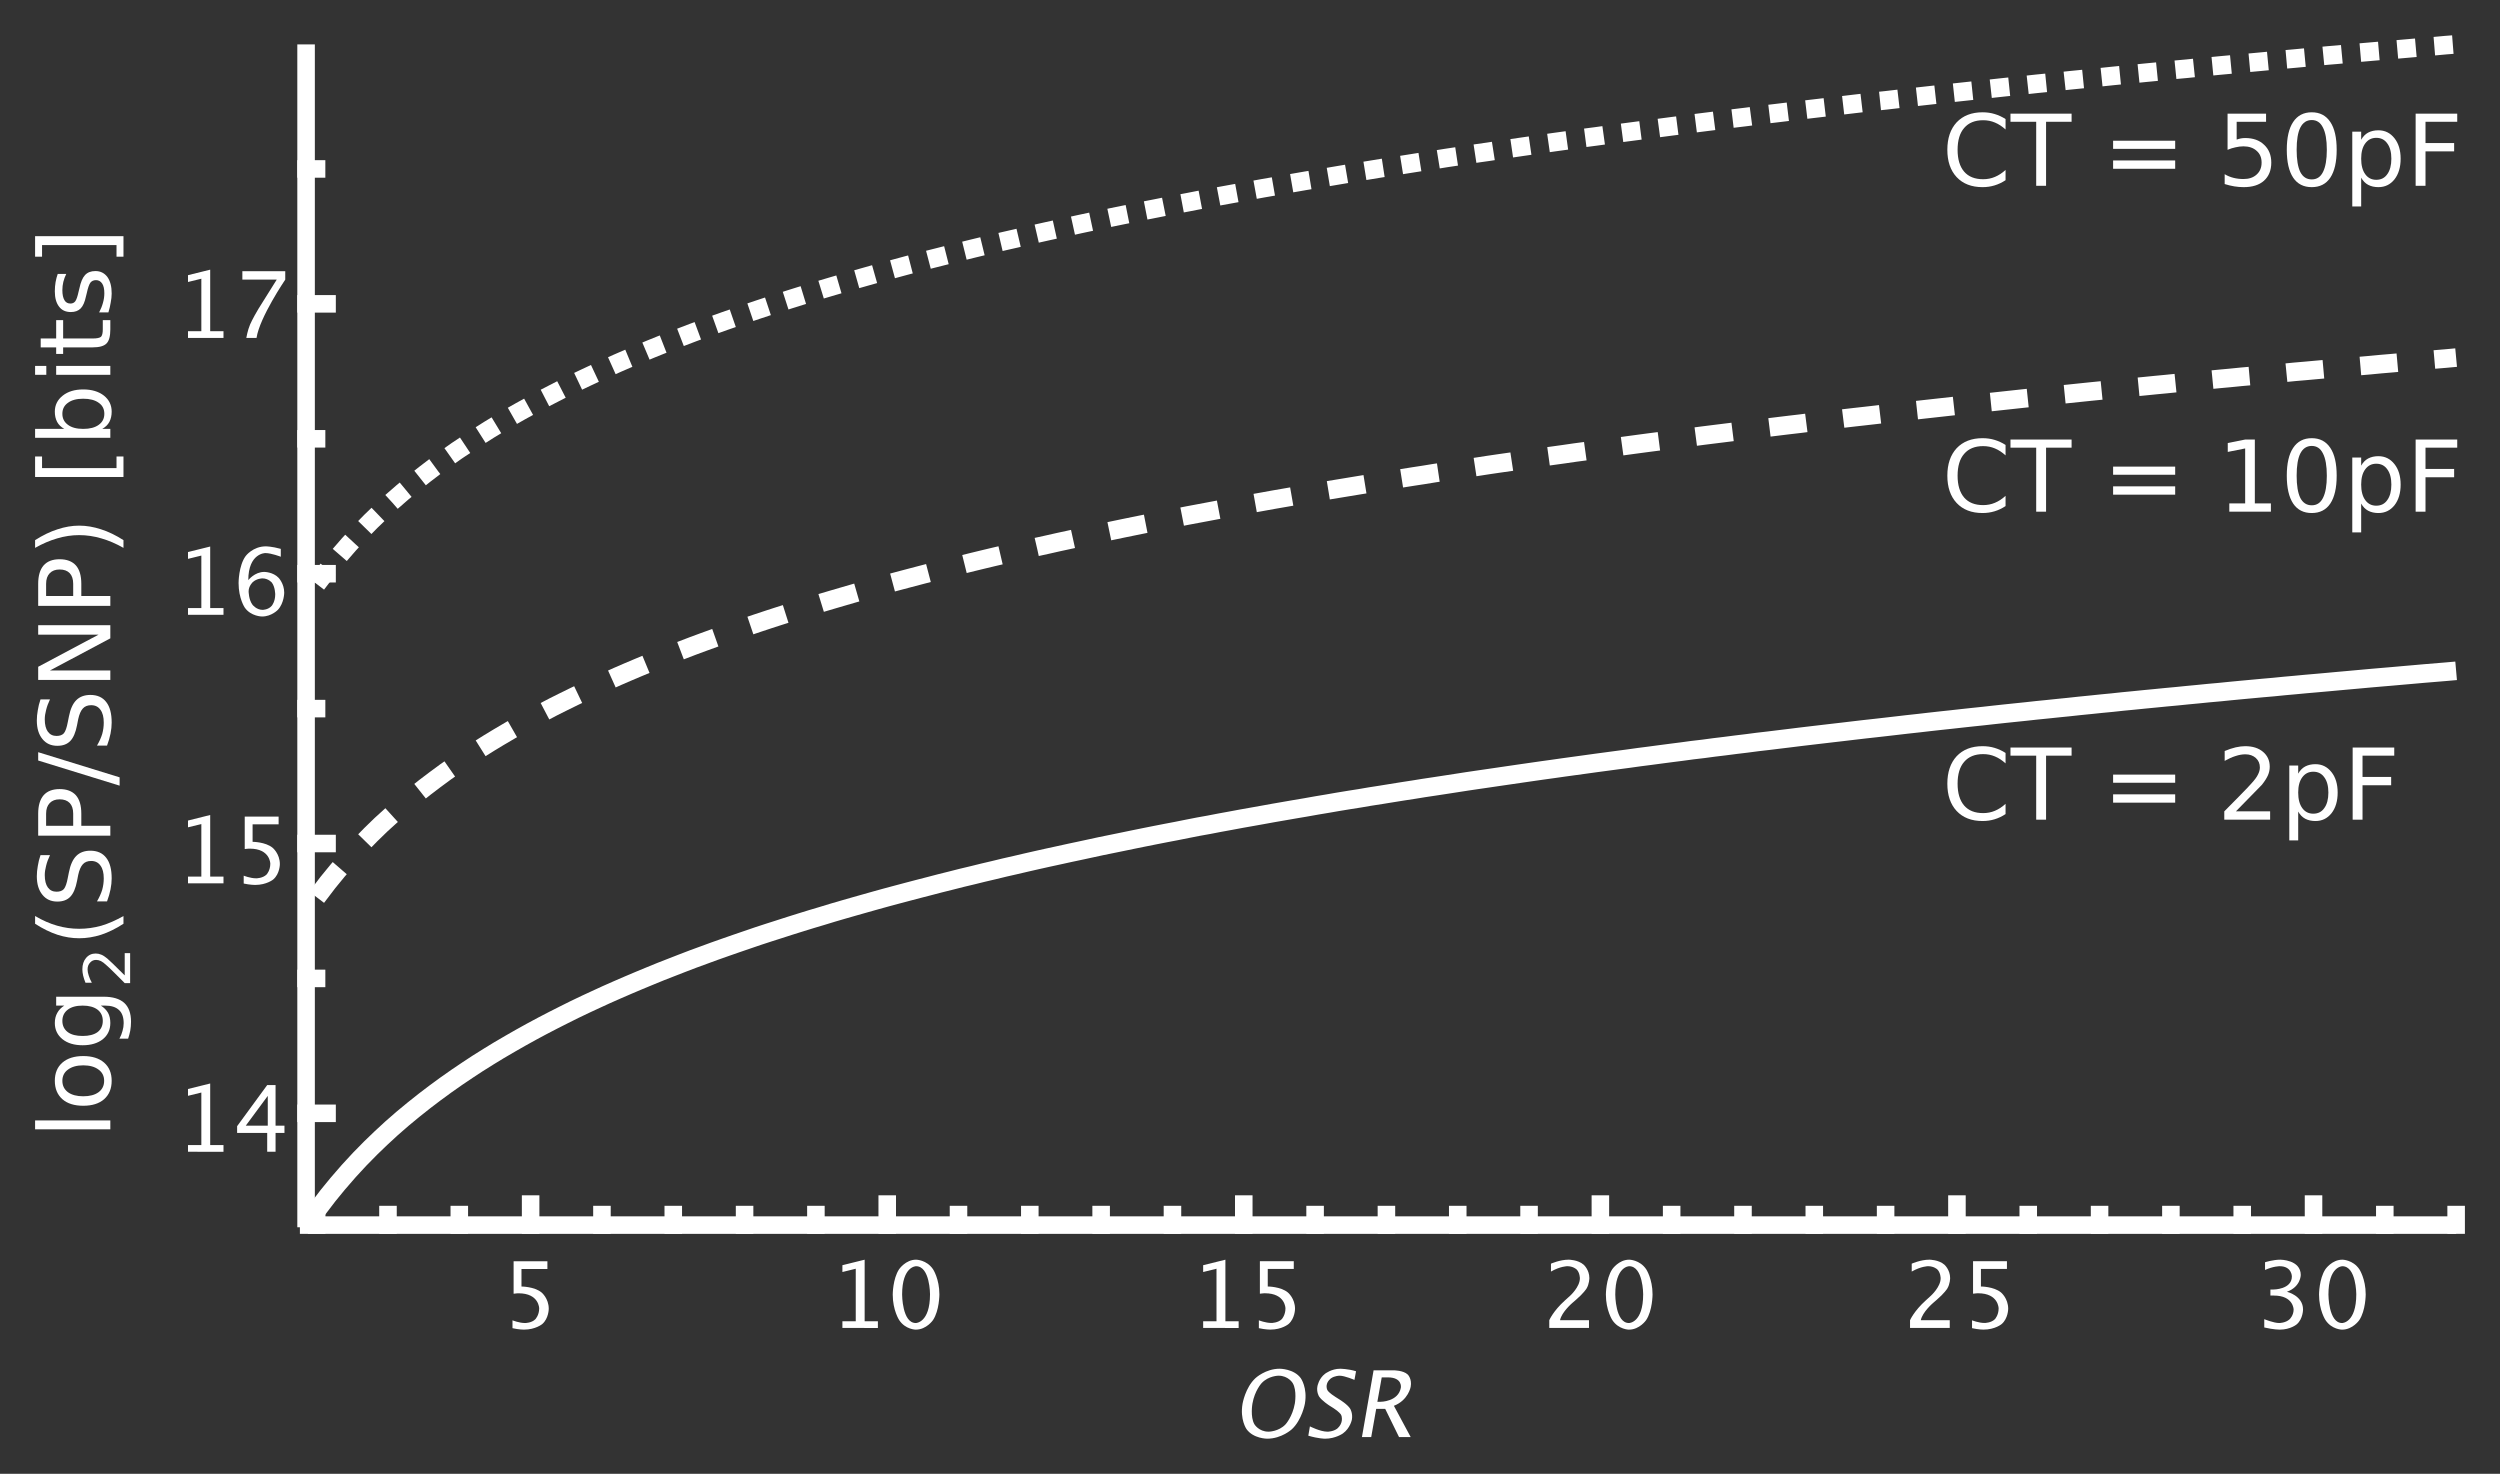 <?xml version="1.0" encoding="UTF-8" standalone="no"?>
<svg
   xmlns:dc="http://purl.org/dc/elements/1.1/"
   xmlns:cc="http://creativecommons.org/ns#"
   xmlns:rdf="http://www.w3.org/1999/02/22-rdf-syntax-ns#"
   xmlns:svg="http://www.w3.org/2000/svg"
   xmlns="http://www.w3.org/2000/svg"
   xmlns:xlink="http://www.w3.org/1999/xlink"
   xmlns:sodipodi="http://sodipodi.sourceforge.net/DTD/sodipodi-0.dtd"
   xmlns:inkscape="http://www.inkscape.org/namespaces/inkscape"
   inkscape:version="1.0 (4035a4fb49, 2020-05-01)"
   sodipodi:docname="osr_snp.svg"
   id="svg317"
   version="1.1"
   viewBox="0 0 201.966 119.063"
   height="119.063pt"
   width="201.966pt">
  <rect x="0" y="0" width="201.966" height="119.063" fill="#333333" stroke="none"/>
  <sodipodi:namedview
     inkscape:current-layer="svg317"
     inkscape:window-maximized="1"
     inkscape:window-y="-8"
     inkscape:window-x="-8"
     inkscape:cy="88.761307"
     inkscape:cx="162.13679"
     inkscape:zoom="2.1445391"
     showgrid="false"
     id="namedview319"
     inkscape:window-height="1027"
     inkscape:window-width="1920"
     inkscape:pageshadow="2"
     inkscape:pageopacity="0"
     guidetolerance="10"
     gridtolerance="10"
     objecttolerance="10"
     borderopacity="1"
     bordercolor="#666666"
     pagecolor="#ffffff" />
  <defs
     id="defs94">
    <g
       id="g92">
      <symbol
         id="glyph0-0"
         overflow="visible">
        <path
           id="path2"
           d="M 0.406 1.422 L 0.406 -5.641 L 4.406 -5.641 L 4.406 1.422 Z M 0.844 0.969 L 3.953 0.969 L 3.953 -5.188 L 0.844 -5.188 Z M 0.844 0.969 "
           style="stroke:none;" />
      </symbol>
      <symbol
         id="glyph0-1"
         overflow="visible">
        <path
           id="path5"
           d="M 5.156 -5.391 L 5.156 -4.547 C 4.883 -4.797 4.598 -4.984 4.297 -5.109 C 4.004 -5.234 3.688 -5.297 3.344 -5.297 C 2.676 -5.297 2.164 -5.086 1.812 -4.672 C 1.457 -4.266 1.281 -3.676 1.281 -2.906 C 1.281 -2.145 1.457 -1.555 1.812 -1.141 C 2.164 -0.734 2.676 -0.531 3.344 -0.531 C 3.688 -0.531 4.004 -0.594 4.297 -0.719 C 4.598 -0.844 4.883 -1.031 5.156 -1.281 L 5.156 -0.453 C 4.875 -0.266 4.578 -0.125 4.266 -0.031 C 3.961 0.062 3.641 0.109 3.297 0.109 C 2.41 0.109 1.711 -0.16 1.203 -0.703 C 0.703 -1.242 0.453 -1.977 0.453 -2.906 C 0.453 -3.844 0.703 -4.582 1.203 -5.125 C 1.711 -5.664 2.41 -5.938 3.297 -5.938 C 3.648 -5.938 3.977 -5.891 4.281 -5.797 C 4.594 -5.703 4.883 -5.566 5.156 -5.391 Z M 5.156 -5.391 "
           style="stroke:none;" />
      </symbol>
      <symbol
         id="glyph0-2"
         overflow="visible">
        <path
           id="path8"
           d="M -0.031 -5.828 L 4.906 -5.828 L 4.906 -5.172 L 2.844 -5.172 L 2.844 0 L 2.047 0 L 2.047 -5.172 L -0.031 -5.172 Z M -0.031 -5.828 "
           style="stroke:none;" />
      </symbol>
      <symbol
         id="glyph0-3"
         overflow="visible">
        <path
           id="path11"
           d=""
           style="stroke:none;" />
      </symbol>
      <symbol
         id="glyph0-4"
         overflow="visible">
        <path
           id="path14"
           d="M 0.844 -3.641 L 5.859 -3.641 L 5.859 -2.984 L 0.844 -2.984 Z M 0.844 -2.047 L 5.859 -2.047 L 5.859 -1.375 L 0.844 -1.375 Z M 0.844 -2.047 "
           style="stroke:none;" />
      </symbol>
      <symbol
         id="glyph0-5"
         overflow="visible">
        <path
           id="path17"
           d="M 1.531 -0.672 L 4.297 -0.672 L 4.297 0 L 0.594 0 L 0.594 -0.672 C 0.883 -0.973 1.289 -1.383 1.812 -1.906 C 2.332 -2.438 2.656 -2.773 2.781 -2.922 C 3.039 -3.203 3.219 -3.441 3.312 -3.641 C 3.414 -3.836 3.469 -4.031 3.469 -4.219 C 3.469 -4.531 3.359 -4.785 3.141 -4.984 C 2.922 -5.18 2.641 -5.281 2.297 -5.281 C 2.047 -5.281 1.781 -5.234 1.5 -5.141 C 1.227 -5.055 0.938 -4.926 0.625 -4.75 L 0.625 -5.547 C 0.945 -5.68 1.242 -5.781 1.516 -5.844 C 1.797 -5.906 2.051 -5.938 2.281 -5.938 C 2.883 -5.938 3.363 -5.785 3.719 -5.484 C 4.082 -5.18 4.266 -4.781 4.266 -4.281 C 4.266 -4.039 4.219 -3.812 4.125 -3.594 C 4.031 -3.375 3.867 -3.117 3.641 -2.828 C 3.566 -2.754 3.352 -2.535 3 -2.172 C 2.656 -1.816 2.164 -1.316 1.531 -0.672 Z M 1.531 -0.672 "
           style="stroke:none;" />
      </symbol>
      <symbol
         id="glyph0-6"
         overflow="visible">
        <path
           id="path20"
           d="M 1.453 -0.656 L 1.453 1.672 L 0.734 1.672 L 0.734 -4.375 L 1.453 -4.375 L 1.453 -3.719 C 1.598 -3.977 1.785 -4.172 2.016 -4.297 C 2.254 -4.422 2.531 -4.484 2.844 -4.484 C 3.375 -4.484 3.805 -4.27 4.141 -3.844 C 4.473 -3.426 4.641 -2.875 4.641 -2.188 C 4.641 -1.5 4.473 -0.941 4.141 -0.516 C 3.805 -0.098 3.375 0.109 2.844 0.109 C 2.531 0.109 2.254 0.047 2.016 -0.078 C 1.785 -0.203 1.598 -0.395 1.453 -0.656 Z M 3.891 -2.188 C 3.891 -2.719 3.781 -3.129 3.562 -3.422 C 3.352 -3.723 3.055 -3.875 2.672 -3.875 C 2.297 -3.875 2 -3.723 1.781 -3.422 C 1.562 -3.129 1.453 -2.719 1.453 -2.188 C 1.453 -1.656 1.562 -1.238 1.781 -0.938 C 2 -0.633 2.297 -0.484 2.672 -0.484 C 3.055 -0.484 3.352 -0.633 3.562 -0.938 C 3.781 -1.238 3.891 -1.656 3.891 -2.188 Z M 3.891 -2.188 "
           style="stroke:none;" />
      </symbol>
      <symbol
         id="glyph0-7"
         overflow="visible">
        <path
           id="path23"
           d="M 0.781 -5.828 L 4.141 -5.828 L 4.141 -5.172 L 1.578 -5.172 L 1.578 -3.453 L 3.891 -3.453 L 3.891 -2.781 L 1.578 -2.781 L 1.578 0 L 0.781 0 Z M 0.781 -5.828 "
           style="stroke:none;" />
      </symbol>
      <symbol
         id="glyph0-8"
         overflow="visible">
        <path
           id="path26"
           d="M 1 -0.672 L 2.281 -0.672 L 2.281 -5.109 L 0.875 -4.828 L 0.875 -5.547 L 2.281 -5.828 L 3.062 -5.828 L 3.062 -0.672 L 4.359 -0.672 L 4.359 0 L 1 0 Z M 1 -0.672 "
           style="stroke:none;" />
      </symbol>
      <symbol
         id="glyph0-9"
         overflow="visible">
        <path
           id="path29"
           d="M 2.547 -5.312 C 2.141 -5.312 1.832 -5.109 1.625 -4.703 C 1.426 -4.305 1.328 -3.707 1.328 -2.906 C 1.328 -2.113 1.426 -1.516 1.625 -1.109 C 1.832 -0.711 2.141 -0.516 2.547 -0.516 C 2.953 -0.516 3.254 -0.711 3.453 -1.109 C 3.66 -1.516 3.766 -2.113 3.766 -2.906 C 3.766 -3.707 3.66 -4.305 3.453 -4.703 C 3.254 -5.109 2.953 -5.312 2.547 -5.312 Z M 2.547 -5.938 C 3.203 -5.938 3.703 -5.676 4.047 -5.156 C 4.391 -4.645 4.562 -3.895 4.562 -2.906 C 4.562 -1.926 4.391 -1.176 4.047 -0.656 C 3.703 -0.145 3.203 0.109 2.547 0.109 C 1.891 0.109 1.391 -0.145 1.047 -0.656 C 0.703 -1.176 0.531 -1.926 0.531 -2.906 C 0.531 -3.895 0.703 -4.645 1.047 -5.156 C 1.391 -5.676 1.891 -5.938 2.547 -5.938 Z M 2.547 -5.938 "
           style="stroke:none;" />
      </symbol>
      <symbol
         id="glyph0-10"
         overflow="visible">
        <path
           id="path32"
           d="M 0.859 -5.828 L 3.969 -5.828 L 3.969 -5.172 L 1.594 -5.172 L 1.594 -3.734 C 1.707 -3.773 1.82 -3.805 1.938 -3.828 C 2.051 -3.848 2.164 -3.859 2.281 -3.859 C 2.926 -3.859 3.438 -3.676 3.812 -3.312 C 4.195 -2.957 4.391 -2.477 4.391 -1.875 C 4.391 -1.25 4.191 -0.758 3.797 -0.406 C 3.41 -0.062 2.863 0.109 2.156 0.109 C 1.906 0.109 1.656 0.086 1.406 0.047 C 1.156 0.004 0.895 -0.055 0.625 -0.141 L 0.625 -0.938 C 0.852 -0.801 1.094 -0.703 1.344 -0.641 C 1.594 -0.578 1.859 -0.547 2.141 -0.547 C 2.586 -0.547 2.941 -0.664 3.203 -0.906 C 3.473 -1.145 3.609 -1.469 3.609 -1.875 C 3.609 -2.281 3.473 -2.598 3.203 -2.828 C 2.941 -3.066 2.586 -3.188 2.141 -3.188 C 1.93 -3.188 1.719 -3.16 1.5 -3.109 C 1.289 -3.066 1.078 -3 0.859 -2.906 Z M 0.859 -5.828 "
           style="stroke:none;" />
      </symbol>
      <symbol
         id="glyph1-0"
         overflow="visible">
        <path
           id="path35"
           d="M 1.422 -0.406 L -5.641 -0.406 L -5.641 -4.406 L 1.422 -4.406 Z M 0.969 -0.844 L 0.969 -3.953 L -5.188 -3.953 L -5.188 -0.844 Z M 0.969 -0.844 "
           style="stroke:none;" />
      </symbol>
      <symbol
         id="glyph1-1"
         overflow="visible">
        <path
           id="path38"
           d="M -6.078 -0.75 L -6.078 -1.469 L 0 -1.469 L 0 -0.75 Z M -6.078 -0.75 "
           style="stroke:none;" />
      </symbol>
      <symbol
         id="glyph1-2"
         overflow="visible">
        <path
           id="path41"
           d="M -3.875 -2.453 C -3.875 -2.066 -3.723 -1.758 -3.422 -1.531 C -3.117 -1.312 -2.707 -1.203 -2.188 -1.203 C -1.664 -1.203 -1.254 -1.312 -0.953 -1.531 C -0.648 -1.758 -0.5 -2.066 -0.5 -2.453 C -0.5 -2.836 -0.648 -3.141 -0.953 -3.359 C -1.254 -3.586 -1.664 -3.703 -2.188 -3.703 C -2.707 -3.703 -3.117 -3.586 -3.422 -3.359 C -3.723 -3.141 -3.875 -2.836 -3.875 -2.453 Z M -4.484 -2.453 C -4.484 -3.078 -4.281 -3.566 -3.875 -3.922 C -3.469 -4.273 -2.906 -4.453 -2.188 -4.453 C -1.469 -4.453 -0.906 -4.273 -0.5 -3.922 C -0.094 -3.566 0.109 -3.078 0.109 -2.453 C 0.109 -1.828 -0.094 -1.332 -0.5 -0.969 C -0.906 -0.613 -1.469 -0.438 -2.188 -0.438 C -2.906 -0.438 -3.469 -0.613 -3.875 -0.969 C -4.281 -1.332 -4.484 -1.828 -4.484 -2.453 Z M -4.484 -2.453 "
           style="stroke:none;" />
      </symbol>
      <symbol
         id="glyph1-3"
         overflow="visible">
        <path
           id="path44"
           d="M -2.234 -3.641 C -2.754 -3.641 -3.156 -3.531 -3.438 -3.312 C -3.727 -3.094 -3.875 -2.789 -3.875 -2.406 C -3.875 -2.02 -3.727 -1.719 -3.438 -1.5 C -3.156 -1.289 -2.754 -1.188 -2.234 -1.188 C -1.723 -1.188 -1.32 -1.289 -1.031 -1.5 C -0.75 -1.719 -0.609 -2.02 -0.609 -2.406 C -0.609 -2.789 -0.75 -3.094 -1.031 -3.312 C -1.32 -3.531 -1.723 -3.641 -2.234 -3.641 Z M -0.547 -4.359 C 0.203 -4.359 0.758 -4.191 1.125 -3.859 C 1.488 -3.523 1.672 -3.02 1.672 -2.344 C 1.672 -2.082 1.648 -1.836 1.609 -1.609 C 1.566 -1.391 1.508 -1.176 1.438 -0.969 L 0.734 -0.969 C 0.848 -1.176 0.93 -1.383 0.984 -1.594 C 1.047 -1.801 1.078 -2.008 1.078 -2.219 C 1.078 -2.695 0.953 -3.051 0.703 -3.281 C 0.453 -3.52 0.078 -3.641 -0.422 -3.641 L -0.766 -3.641 C -0.516 -3.484 -0.32 -3.289 -0.188 -3.062 C -0.062 -2.832 0 -2.555 0 -2.234 C 0 -1.691 -0.203 -1.254 -0.609 -0.922 C -1.023 -0.598 -1.566 -0.438 -2.234 -0.438 C -2.91 -0.438 -3.453 -0.598 -3.859 -0.922 C -4.273 -1.254 -4.484 -1.691 -4.484 -2.234 C -4.484 -2.555 -4.414 -2.832 -4.281 -3.062 C -4.156 -3.289 -3.969 -3.484 -3.719 -3.641 L -4.375 -3.641 L -4.375 -4.359 Z M -0.547 -4.359 "
           style="stroke:none;" />
      </symbol>
      <symbol
         id="glyph1-4"
         overflow="visible">
        <path
           id="path47"
           d="M -6.078 -2.484 C -5.473 -2.129 -4.879 -1.867 -4.297 -1.703 C -3.711 -1.535 -3.117 -1.453 -2.516 -1.453 C -1.91 -1.453 -1.312 -1.535 -0.719 -1.703 C -0.133 -1.879 0.457 -2.141 1.062 -2.484 L 1.062 -1.859 C 0.445 -1.461 -0.156 -1.164 -0.75 -0.969 C -1.344 -0.781 -1.93 -0.688 -2.516 -0.688 C -3.098 -0.688 -3.68 -0.781 -4.266 -0.969 C -4.859 -1.164 -5.461 -1.461 -6.078 -1.859 Z M -6.078 -2.484 "
           style="stroke:none;" />
      </symbol>
      <symbol
         id="glyph1-5"
         overflow="visible">
        <path
           id="path50"
           d="M -5.641 -4.281 L -4.875 -4.281 C -5.02 -3.977 -5.125 -3.691 -5.188 -3.422 C -5.258 -3.16 -5.297 -2.91 -5.297 -2.672 C -5.297 -2.234 -5.211 -1.898 -5.047 -1.672 C -4.879 -1.441 -4.645 -1.328 -4.344 -1.328 C -4.082 -1.328 -3.883 -1.398 -3.75 -1.547 C -3.625 -1.703 -3.52 -2 -3.438 -2.438 L -3.344 -2.906 C -3.227 -3.5 -3.031 -3.938 -2.75 -4.219 C -2.469 -4.5 -2.086 -4.641 -1.609 -4.641 C -1.047 -4.641 -0.617 -4.445 -0.328 -4.062 C -0.035 -3.688 0.109 -3.133 0.109 -2.406 C 0.109 -2.125 0.078 -1.828 0.016 -1.516 C -0.047 -1.203 -0.141 -0.879 -0.266 -0.547 L -1.078 -0.547 C -0.891 -0.867 -0.75 -1.18 -0.656 -1.484 C -0.57 -1.797 -0.531 -2.102 -0.531 -2.406 C -0.531 -2.852 -0.617 -3.195 -0.797 -3.438 C -0.973 -3.688 -1.223 -3.812 -1.547 -3.812 C -1.836 -3.812 -2.062 -3.723 -2.219 -3.547 C -2.383 -3.367 -2.508 -3.082 -2.594 -2.688 L -2.688 -2.203 C -2.801 -1.609 -2.984 -1.18 -3.234 -0.922 C -3.484 -0.66 -3.832 -0.531 -4.281 -0.531 C -4.789 -0.531 -5.191 -0.711 -5.484 -1.078 C -5.785 -1.441 -5.938 -1.941 -5.938 -2.578 C -5.938 -2.848 -5.91 -3.125 -5.859 -3.406 C -5.816 -3.695 -5.742 -3.988 -5.641 -4.281 Z M -5.641 -4.281 "
           style="stroke:none;" />
      </symbol>
      <symbol
         id="glyph1-6"
         overflow="visible">
        <path
           id="path53"
           d="M -5.188 -1.578 L -3 -1.578 L -3 -2.562 C -3 -2.938 -3.094 -3.223 -3.281 -3.422 C -3.469 -3.617 -3.738 -3.719 -4.094 -3.719 C -4.438 -3.719 -4.703 -3.617 -4.891 -3.422 C -5.086 -3.223 -5.188 -2.938 -5.188 -2.562 Z M -5.828 -0.781 L -5.828 -2.562 C -5.828 -3.219 -5.68 -3.711 -5.391 -4.047 C -5.098 -4.379 -4.664 -4.547 -4.094 -4.547 C -3.52 -4.547 -3.082 -4.379 -2.781 -4.047 C -2.488 -3.711 -2.344 -3.219 -2.344 -2.562 L -2.344 -1.578 L 0 -1.578 L 0 -0.781 Z M -5.828 -0.781 "
           style="stroke:none;" />
      </symbol>
      <symbol
         id="glyph1-7"
         overflow="visible">
        <path
           id="path56"
           d="M -5.828 -2.031 L -5.828 -2.703 L 0.75 -0.672 L 0.75 0 Z M -5.828 -2.031 "
           style="stroke:none;" />
      </symbol>
      <symbol
         id="glyph1-8"
         overflow="visible">
        <path
           id="path59"
           d="M -5.828 -0.781 L -5.828 -1.844 L -0.953 -4.438 L -5.828 -4.438 L -5.828 -5.203 L 0 -5.203 L 0 -4.141 L -4.875 -1.547 L 0 -1.547 L 0 -0.781 Z M -5.828 -0.781 "
           style="stroke:none;" />
      </symbol>
      <symbol
         id="glyph1-9"
         overflow="visible">
        <path
           id="path62"
           d="M -6.078 -0.641 L -6.078 -1.266 C -5.461 -1.66 -4.859 -1.953 -4.266 -2.141 C -3.68 -2.336 -3.098 -2.438 -2.516 -2.438 C -1.93 -2.438 -1.344 -2.336 -0.75 -2.141 C -0.156 -1.953 0.445 -1.66 1.062 -1.266 L 1.062 -0.641 C 0.457 -0.984 -0.133 -1.238 -0.719 -1.406 C -1.312 -1.582 -1.91 -1.672 -2.516 -1.672 C -3.117 -1.672 -3.711 -1.582 -4.297 -1.406 C -4.879 -1.238 -5.473 -0.984 -6.078 -0.641 Z M -6.078 -0.641 "
           style="stroke:none;" />
      </symbol>
      <symbol
         id="glyph1-10"
         overflow="visible">
        <path
           id="path65"
           d=""
           style="stroke:none;" />
      </symbol>
      <symbol
         id="glyph1-11"
         overflow="visible">
        <path
           id="path68"
           d="M -6.078 -0.688 L -6.078 -2.344 L -5.516 -2.344 L -5.516 -1.406 L 0.5 -1.406 L 0.5 -2.344 L 1.062 -2.344 L 1.062 -0.688 Z M -6.078 -0.688 "
           style="stroke:none;" />
      </symbol>
      <symbol
         id="glyph1-12"
         overflow="visible">
        <path
           id="path71"
           d="M -2.188 -3.891 C -2.719 -3.891 -3.129 -3.781 -3.422 -3.562 C -3.723 -3.352 -3.875 -3.055 -3.875 -2.672 C -3.875 -2.297 -3.723 -2 -3.422 -1.781 C -3.129 -1.562 -2.719 -1.453 -2.188 -1.453 C -1.656 -1.453 -1.238 -1.562 -0.938 -1.781 C -0.633 -2 -0.484 -2.297 -0.484 -2.672 C -0.484 -3.055 -0.633 -3.352 -0.938 -3.562 C -1.238 -3.781 -1.656 -3.891 -2.188 -3.891 Z M -3.719 -1.453 C -3.977 -1.598 -4.172 -1.785 -4.297 -2.016 C -4.422 -2.254 -4.484 -2.531 -4.484 -2.844 C -4.484 -3.375 -4.27 -3.805 -3.844 -4.141 C -3.426 -4.473 -2.875 -4.641 -2.188 -4.641 C -1.5 -4.641 -0.941 -4.473 -0.516 -4.141 C -0.098 -3.805 0.109 -3.375 0.109 -2.844 C 0.109 -2.531 0.047 -2.254 -0.078 -2.016 C -0.203 -1.785 -0.395 -1.598 -0.656 -1.453 L 0 -1.453 L 0 -0.734 L -6.078 -0.734 L -6.078 -1.453 Z M -3.719 -1.453 "
           style="stroke:none;" />
      </symbol>
      <symbol
         id="glyph1-13"
         overflow="visible">
        <path
           id="path74"
           d="M -4.375 -0.75 L -4.375 -1.469 L 0 -1.469 L 0 -0.75 Z M -6.078 -0.75 L -6.078 -1.469 L -5.172 -1.469 L -5.172 -0.75 Z M -6.078 -0.75 "
           style="stroke:none;" />
      </symbol>
      <symbol
         id="glyph1-14"
         overflow="visible">
        <path
           id="path77"
           d="M -5.625 -1.469 L -4.375 -1.469 L -4.375 -2.953 L -3.812 -2.953 L -3.812 -1.469 L -1.438 -1.469 C -1.082 -1.469 -0.852 -1.516 -0.75 -1.609 C -0.656 -1.711 -0.609 -1.91 -0.609 -2.203 L -0.609 -2.953 L 0 -2.953 L 0 -2.203 C 0 -1.648 -0.102 -1.27 -0.312 -1.062 C -0.52 -0.852 -0.895 -0.75 -1.438 -0.75 L -3.812 -0.75 L -3.812 -0.219 L -4.375 -0.219 L -4.375 -0.75 L -5.625 -0.75 Z M -5.625 -1.469 "
           style="stroke:none;" />
      </symbol>
      <symbol
         id="glyph1-15"
         overflow="visible">
        <path
           id="path80"
           d="M -4.25 -3.547 L -3.562 -3.547 C -3.664 -3.336 -3.742 -3.125 -3.797 -2.906 C -3.848 -2.688 -3.875 -2.461 -3.875 -2.234 C -3.875 -1.879 -3.816 -1.609 -3.703 -1.422 C -3.598 -1.242 -3.438 -1.156 -3.219 -1.156 C -3.051 -1.156 -2.922 -1.219 -2.828 -1.344 C -2.734 -1.477 -2.645 -1.738 -2.562 -2.125 L -2.5 -2.375 C -2.395 -2.883 -2.242 -3.242 -2.047 -3.453 C -1.848 -3.672 -1.566 -3.781 -1.203 -3.781 C -0.797 -3.781 -0.473 -3.617 -0.234 -3.297 C -0.004 -2.973 0.109 -2.531 0.109 -1.969 C 0.109 -1.738 0.082 -1.492 0.031 -1.234 C -0.008 -0.984 -0.07 -0.719 -0.156 -0.438 L -0.906 -0.438 C -0.77 -0.695 -0.664 -0.957 -0.594 -1.219 C -0.52 -1.477 -0.484 -1.734 -0.484 -1.984 C -0.484 -2.328 -0.539 -2.586 -0.656 -2.766 C -0.781 -2.953 -0.945 -3.047 -1.156 -3.047 C -1.352 -3.047 -1.504 -2.977 -1.609 -2.844 C -1.711 -2.707 -1.812 -2.422 -1.906 -1.984 L -1.969 -1.734 C -2.062 -1.285 -2.203 -0.961 -2.391 -0.766 C -2.586 -0.566 -2.852 -0.469 -3.188 -0.469 C -3.602 -0.469 -3.922 -0.613 -4.141 -0.906 C -4.367 -1.195 -4.484 -1.609 -4.484 -2.141 C -4.484 -2.41 -4.461 -2.66 -4.422 -2.891 C -4.379 -3.129 -4.32 -3.348 -4.25 -3.547 Z M -4.25 -3.547 "
           style="stroke:none;" />
      </symbol>
      <symbol
         id="glyph1-16"
         overflow="visible">
        <path
           id="path83"
           d="M -6.078 -2.438 L 1.062 -2.438 L 1.062 -0.781 L 0.5 -0.781 L 0.5 -1.719 L -5.516 -1.719 L -5.516 -0.781 L -6.078 -0.781 Z M -6.078 -2.438 "
           style="stroke:none;" />
      </symbol>
      <symbol
         id="glyph2-0"
         overflow="visible">
        <path
           id="path86"
           d="M 0.922 -0.266 L -3.672 -0.266 L -3.672 -2.859 L 0.922 -2.859 Z M 0.625 -0.547 L 0.625 -2.578 L -3.375 -2.578 L -3.375 -0.547 Z M 0.625 -0.547 "
           style="stroke:none;" />
      </symbol>
      <symbol
         id="glyph2-1"
         overflow="visible">
        <path
           id="path89"
           d="M -0.438 -1 L -0.438 -2.797 L 0 -2.797 L 0 -0.375 L -0.438 -0.375 C -0.633 -0.57 -0.898 -0.836 -1.234 -1.172 C -1.578 -1.516 -1.801 -1.727 -1.906 -1.812 C -2.082 -1.977 -2.234 -2.094 -2.359 -2.156 C -2.492 -2.219 -2.625 -2.25 -2.75 -2.25 C -2.945 -2.25 -3.109 -2.176 -3.234 -2.031 C -3.367 -1.895 -3.438 -1.711 -3.438 -1.484 C -3.438 -1.328 -3.406 -1.16 -3.344 -0.984 C -3.289 -0.805 -3.207 -0.613 -3.094 -0.406 L -3.609 -0.406 C -3.691 -0.613 -3.754 -0.805 -3.797 -0.984 C -3.836 -1.16 -3.859 -1.328 -3.859 -1.484 C -3.859 -1.867 -3.758 -2.176 -3.562 -2.406 C -3.363 -2.645 -3.102 -2.766 -2.781 -2.766 C -2.625 -2.766 -2.473 -2.734 -2.328 -2.672 C -2.191 -2.617 -2.031 -2.516 -1.844 -2.359 C -1.789 -2.316 -1.645 -2.18 -1.406 -1.953 C -1.176 -1.734 -0.852 -1.414 -0.438 -1 Z M -0.438 -1 "
           style="stroke:none;" />
      </symbol>
    </g>
  </defs>
  <path
     style="fill:none;stroke:#ffffff;stroke-width:1.5;stroke-linecap:butt;stroke-linejoin:round;stroke-miterlimit:10;stroke-opacity:1"
     d="m 25.582,97.793 0.91,-1.195 0.793,-0.969 0.887,-1.023 0.895,-0.969 0.891,-0.906 0.824,-0.793 0.855,-0.789 0.887,-0.773 0.883,-0.73 0.906,-0.719 0.801,-0.609 0.895,-0.656 0.902,-0.633 0.875,-0.59 0.785,-0.516 0.941,-0.59 0.793,-0.484 0.93,-0.543 0.82,-0.469 0.902,-0.5 0.852,-0.457 0.895,-0.465 L 45.523,82 l 0.883,-0.441 0.922,-0.441 0.801,-0.371 0.859,-0.395 0.895,-0.395 0.875,-0.379 0.848,-0.359 0.934,-0.387 0.84,-0.344 0.902,-0.352 0.82,-0.32 0.887,-0.34 0.844,-0.309 0.871,-0.32 0.863,-0.305 0.895,-0.312 0.867,-0.297 0.879,-0.301 0.883,-0.289 0.809,-0.258 0.922,-0.297 0.824,-0.258 0.883,-0.273 0.84,-0.25 0.934,-0.285 0.816,-0.238 0.914,-0.262 0.84,-0.238 0.914,-0.258 0.793,-0.219 0.902,-0.242 0.867,-0.23 0.875,-0.23 0.867,-0.223 0.836,-0.219 0.895,-0.223 0.859,-0.219 0.902,-0.215 0.82,-0.203 0.898,-0.211 0.871,-0.211 0.859,-0.195 0.902,-0.211 0.824,-0.188 0.855,-0.191 0.934,-0.203 0.855,-0.188 0.867,-0.184 0.883,-0.191 0.812,-0.176 0.867,-0.176 0.859,-0.176 0.922,-0.191 0.809,-0.164 0.941,-0.188 0.84,-0.164 0.84,-0.16 0.898,-0.18 0.898,-0.176 0.828,-0.148 0.867,-0.168 0.855,-0.156 0.922,-0.172 0.797,-0.141 0.918,-0.164 0.859,-0.156 0.855,-0.148 0.852,-0.148 0.875,-0.148 0.922,-0.164 0.848,-0.141 0.832,-0.145 0.898,-0.148 0.895,-0.141 0.797,-0.137 0.949,-0.148 0.793,-0.129 0.922,-0.148 0.891,-0.137 0.793,-0.129 0.887,-0.133 0.895,-0.137 0.887,-0.137 0.828,-0.129 L 119.359,63 l 0.887,-0.129 0.879,-0.129 0.91,-0.133 0.801,-0.117 0.895,-0.129 0.898,-0.129 0.875,-0.121 L 126.293,62 l 0.941,-0.129 0.793,-0.109 0.93,-0.129 0.816,-0.109 0.902,-0.121 0.855,-0.113 0.895,-0.125 0.82,-0.105 0.879,-0.117 0.922,-0.121 0.801,-0.102 0.863,-0.117 0.895,-0.105 0.871,-0.117 0.848,-0.102 0.938,-0.121 0.848,-0.102 0.895,-0.117 0.82,-0.094 0.887,-0.109 0.84,-0.102 0.875,-0.109 0.859,-0.102 0.895,-0.105 0.871,-0.102 0.879,-0.102 0.883,-0.105 0.805,-0.094 0.922,-0.102 0.828,-0.094 0.879,-0.102 0.844,-0.098 0.934,-0.102 0.812,-0.094 0.914,-0.102 0.844,-0.09 0.914,-0.102 0.793,-0.086 0.902,-0.094 0.875,-0.098 0.867,-0.094 0.867,-0.09 0.832,-0.086 0.895,-0.098 0.863,-0.086 0.898,-0.094 0.82,-0.082 0.902,-0.098 0.867,-0.086 0.863,-0.09 0.898,-0.086 0.828,-0.09 0.855,-0.082 0.934,-0.094 0.855,-0.082 0.867,-0.086 0.887,-0.082 0.809,-0.082 0.867,-0.082 0.859,-0.086 0.922,-0.082 0.809,-0.082 0.941,-0.09 1.68,-0.156 0.895,-0.078 0.902,-0.09 0.828,-0.074 0.867,-0.082 0.852,-0.074 0.922,-0.082 0.801,-0.074 0.914,-0.082 0.863,-0.078 0.852,-0.078 0.855,-0.074 0.875,-0.074 0.922,-0.082 0.848,-0.074 0.832,-0.074 1.789,-0.148 0.84,-0.074"
     id="path98" />
  <path
     style="fill:none;stroke:#ffffff;stroke-width:1.5;stroke-linecap:butt;stroke-linejoin:round;stroke-miterlimit:10;stroke-dasharray:3, 3;stroke-opacity:1"
     d="m 25.582,72.484 0.91,-1.195 0.793,-0.969 0.887,-1.023 0.895,-0.961 0.891,-0.91 0.824,-0.801 0.855,-0.777 0.887,-0.773 0.883,-0.738 0.906,-0.719 0.801,-0.609 0.895,-0.66 0.902,-0.629 0.875,-0.59 0.785,-0.516 0.941,-0.59 0.793,-0.48 0.93,-0.547 0.82,-0.469 0.902,-0.496 0.852,-0.461 0.895,-0.469 0.82,-0.41 0.883,-0.434 0.922,-0.441 0.801,-0.375 0.859,-0.391 0.895,-0.402 0.875,-0.379 0.848,-0.359 0.934,-0.387 0.84,-0.336 0.902,-0.359 0.82,-0.312 0.887,-0.34 0.844,-0.312 0.871,-0.316 0.863,-0.305 0.895,-0.32 0.867,-0.293 0.879,-0.297 0.883,-0.293 0.809,-0.262 0.922,-0.293 0.824,-0.258 0.883,-0.27 0.84,-0.258 0.934,-0.277 0.816,-0.238 0.914,-0.266 0.84,-0.242 0.914,-0.254 0.793,-0.223 0.902,-0.242 0.867,-0.23 0.875,-0.23 0.867,-0.227 0.836,-0.207 0.895,-0.23 0.859,-0.211 0.902,-0.223 0.82,-0.199 0.898,-0.215 0.871,-0.203 0.859,-0.203 0.902,-0.203 0.824,-0.191 0.855,-0.188 0.934,-0.211 0.855,-0.184 0.867,-0.191 0.883,-0.188 0.812,-0.172 0.867,-0.18 0.859,-0.18 0.922,-0.188 0.809,-0.164 0.941,-0.184 0.84,-0.168 0.84,-0.164 0.898,-0.176 0.898,-0.168 0.828,-0.156 0.867,-0.164 0.855,-0.156 0.922,-0.168 0.797,-0.148 0.918,-0.164 0.859,-0.156 0.855,-0.148 0.852,-0.148 0.875,-0.148 0.922,-0.156 0.848,-0.148 0.832,-0.137 0.898,-0.148 0.895,-0.148 0.797,-0.129 0.949,-0.156 0.793,-0.129 0.922,-0.145 0.891,-0.141 0.793,-0.121 0.887,-0.145 0.895,-0.133 0.887,-0.137 0.828,-0.121 0.855,-0.129 0.887,-0.137 0.879,-0.129 0.91,-0.129 0.801,-0.121 0.895,-0.129 0.898,-0.129 0.875,-0.121 0.789,-0.109 0.941,-0.137 0.793,-0.105 0.93,-0.129 0.816,-0.109 0.902,-0.121 0.855,-0.117 0.895,-0.121 0.82,-0.109 0.879,-0.113 0.922,-0.121 0.801,-0.102 0.863,-0.109 0.895,-0.117 0.871,-0.109 0.848,-0.105 0.938,-0.117 0.848,-0.109 0.895,-0.105 0.82,-0.102 0.887,-0.109 0.84,-0.102 0.875,-0.102 0.859,-0.109 0.895,-0.102 0.871,-0.102 0.879,-0.109 0.883,-0.102 0.805,-0.09 0.922,-0.105 0.828,-0.098 0.879,-0.102 0.844,-0.094 0.934,-0.102 0.812,-0.09 2.672,-0.297 0.793,-0.082 0.902,-0.102 0.875,-0.09 1.734,-0.188 0.832,-0.09 0.895,-0.094 0.863,-0.09 0.898,-0.094 0.82,-0.082 0.902,-0.094 0.867,-0.09 0.863,-0.086 0.898,-0.09 0.828,-0.082 0.855,-0.086 0.934,-0.09 0.855,-0.086 0.867,-0.082 0.887,-0.09 0.809,-0.082 0.867,-0.078 0.859,-0.082 0.922,-0.09 0.809,-0.074 0.941,-0.094 0.84,-0.074 0.84,-0.082 0.895,-0.082 0.902,-0.082 0.828,-0.082 0.867,-0.074 0.852,-0.078 0.922,-0.082 0.801,-0.074 0.914,-0.082 0.863,-0.074 0.852,-0.074 0.855,-0.082 0.875,-0.074 0.922,-0.082 0.848,-0.074 0.832,-0.07 0.895,-0.078 0.895,-0.074 0.84,-0.078"
     id="path100" />
  <path
     style="fill:none;stroke:#ffffff;stroke-width:1.5;stroke-linecap:butt;stroke-linejoin:round;stroke-miterlimit:10;stroke-dasharray:1.5, 1.5;stroke-opacity:1"
     d="m 25.582,47.18 0.91,-1.191 0.793,-0.969 0.887,-1.023 0.895,-0.969 0.891,-0.91 0.824,-0.793 0.855,-0.785 0.887,-0.773 0.883,-0.73 0.906,-0.719 0.801,-0.613 0.895,-0.656 0.902,-0.637 0.875,-0.582 0.785,-0.516 0.941,-0.598 0.793,-0.48 0.93,-0.551 0.82,-0.465 0.902,-0.496 0.852,-0.461 0.895,-0.461 0.82,-0.422 0.883,-0.434 0.922,-0.438 0.801,-0.375 0.859,-0.391 0.895,-0.402 0.875,-0.379 0.848,-0.352 0.934,-0.395 0.84,-0.34 0.902,-0.352 0.82,-0.316 0.887,-0.34 0.844,-0.312 0.871,-0.316 0.863,-0.309 0.895,-0.309 0.867,-0.301 0.879,-0.297 0.883,-0.293 0.809,-0.258 0.922,-0.297 0.824,-0.258 0.883,-0.27 0.84,-0.258 0.934,-0.277 0.816,-0.238 0.914,-0.266 0.84,-0.238 0.914,-0.258 0.793,-0.215 0.902,-0.246 0.867,-0.234 0.875,-0.227 0.867,-0.227 0.836,-0.211 0.895,-0.227 0.859,-0.215 0.902,-0.223 0.82,-0.199 0.898,-0.215 0.871,-0.203 0.859,-0.195 0.902,-0.211 0.824,-0.191 0.855,-0.191 0.934,-0.207 0.855,-0.184 0.867,-0.191 0.883,-0.188 0.812,-0.172 0.867,-0.184 0.859,-0.176 0.922,-0.184 0.809,-0.168 0.941,-0.184 0.84,-0.168 0.84,-0.164 0.898,-0.168 0.898,-0.176 0.828,-0.156 0.867,-0.164 0.855,-0.156 0.922,-0.168 0.797,-0.145 0.918,-0.168 0.859,-0.148 0.855,-0.156 0.852,-0.148 0.875,-0.152 0.922,-0.152 0.848,-0.145 0.832,-0.141 0.898,-0.152 0.895,-0.148 0.797,-0.129 0.949,-0.156 0.793,-0.121 0.922,-0.148 0.891,-0.141 0.793,-0.125 0.887,-0.133 0.895,-0.145 0.887,-0.133 0.828,-0.125 0.855,-0.129 0.887,-0.125 0.879,-0.137 0.91,-0.129 0.801,-0.117 0.895,-0.129 0.898,-0.129 0.875,-0.125 0.789,-0.109 0.941,-0.129 0.793,-0.117 0.93,-0.121 0.816,-0.113 0.902,-0.125 0.855,-0.113 0.895,-0.117 0.82,-0.105 0.879,-0.117 0.922,-0.121 0.801,-0.102 0.863,-0.117 0.895,-0.113 0.871,-0.109 0.848,-0.109 0.938,-0.113 0.848,-0.102 0.895,-0.117 0.82,-0.102 0.887,-0.105 0.84,-0.102 0.875,-0.105 0.859,-0.102 0.895,-0.105 0.871,-0.102 0.879,-0.102 0.883,-0.105 0.805,-0.094 0.922,-0.109 0.828,-0.086 0.879,-0.102 0.844,-0.098 0.934,-0.105 0.812,-0.09 1.758,-0.195 0.914,-0.098 0.793,-0.086 0.902,-0.094 0.875,-0.098 0.867,-0.094 0.867,-0.09 0.832,-0.086 0.895,-0.098 0.863,-0.086 0.898,-0.094 0.82,-0.09 0.902,-0.09 0.867,-0.086 0.863,-0.09 0.898,-0.094 0.828,-0.082 0.855,-0.082 0.934,-0.094 0.855,-0.082 0.867,-0.086 0.887,-0.09 0.809,-0.074 0.867,-0.09 0.859,-0.078 0.922,-0.09 0.809,-0.074 0.941,-0.09 1.68,-0.156 0.895,-0.086 0.902,-0.082 0.828,-0.074 0.867,-0.082 0.852,-0.074 0.922,-0.09 0.801,-0.066 0.914,-0.086 0.863,-0.078 0.852,-0.074 0.855,-0.074 0.875,-0.074 0.922,-0.082 0.848,-0.074 0.832,-0.074 0.895,-0.074 0.895,-0.082 0.84,-0.066"
     id="path102" />
  <path
     style="fill:none;stroke:#ffffff;stroke-width:1.417;stroke-linecap:butt;stroke-linejoin:round;stroke-miterlimit:10;stroke-opacity:1"
     d="M 24.227,98.969 H 198.422"
     id="path124" />
  <path
     style="fill:none;stroke:#ffffff;stroke-width:1.417;stroke-linecap:square;stroke-linejoin:miter;stroke-miterlimit:10;stroke-opacity:1"
     d="M 42.867,98.969 V 97.273"
     id="path126" />
  <path
     style="fill:none;stroke:#ffffff;stroke-width:1.417;stroke-linecap:square;stroke-linejoin:miter;stroke-miterlimit:10;stroke-opacity:1"
     d="M 71.676,98.969 V 97.273"
     id="path128" />
  <path
     style="fill:none;stroke:#ffffff;stroke-width:1.417;stroke-linecap:square;stroke-linejoin:miter;stroke-miterlimit:10;stroke-opacity:1"
     d="M 100.48,98.969 V 97.273"
     id="path130" />
  <path
     style="fill:none;stroke:#ffffff;stroke-width:1.417;stroke-linecap:square;stroke-linejoin:miter;stroke-miterlimit:10;stroke-opacity:1"
     d="M 129.289,98.969 V 97.273"
     id="path132" />
  <path
     style="fill:none;stroke:#ffffff;stroke-width:1.417;stroke-linecap:square;stroke-linejoin:miter;stroke-miterlimit:10;stroke-opacity:1"
     d="M 158.094,98.969 V 97.273"
     id="path134" />
  <path
     style="fill:none;stroke:#ffffff;stroke-width:1.417;stroke-linecap:square;stroke-linejoin:miter;stroke-miterlimit:10;stroke-opacity:1"
     d="M 186.902,98.969 V 97.273"
     id="path136" />
  <path
     style="fill:none;stroke:#ffffff;stroke-width:1.417;stroke-linecap:square;stroke-linejoin:miter;stroke-miterlimit:10;stroke-opacity:1"
     d="M 25.582,98.969 V 98.121"
     id="path138" />
  <path
     style="fill:none;stroke:#ffffff;stroke-width:1.417;stroke-linecap:square;stroke-linejoin:miter;stroke-miterlimit:10;stroke-opacity:1"
     d="M 31.344,98.969 V 98.121"
     id="path140" />
  <path
     style="fill:none;stroke:#ffffff;stroke-width:1.417;stroke-linecap:square;stroke-linejoin:miter;stroke-miterlimit:10;stroke-opacity:1"
     d="M 37.105,98.969 V 98.121"
     id="path142" />
  <path
     style="fill:none;stroke:#ffffff;stroke-width:1.417;stroke-linecap:square;stroke-linejoin:miter;stroke-miterlimit:10;stroke-opacity:1"
     d="M 48.629,98.969 V 98.121"
     id="path144" />
  <path
     style="fill:none;stroke:#ffffff;stroke-width:1.417;stroke-linecap:square;stroke-linejoin:miter;stroke-miterlimit:10;stroke-opacity:1"
     d="M 54.391,98.969 V 98.121"
     id="path146" />
  <path
     style="fill:none;stroke:#ffffff;stroke-width:1.417;stroke-linecap:square;stroke-linejoin:miter;stroke-miterlimit:10;stroke-opacity:1"
     d="M 60.152,98.969 V 98.121"
     id="path148" />
  <path
     style="fill:none;stroke:#ffffff;stroke-width:1.417;stroke-linecap:square;stroke-linejoin:miter;stroke-miterlimit:10;stroke-opacity:1"
     d="M 65.914,98.969 V 98.121"
     id="path150" />
  <path
     style="fill:none;stroke:#ffffff;stroke-width:1.417;stroke-linecap:square;stroke-linejoin:miter;stroke-miterlimit:10;stroke-opacity:1"
     d="M 77.434,98.969 V 98.121"
     id="path152" />
  <path
     style="fill:none;stroke:#ffffff;stroke-width:1.417;stroke-linecap:square;stroke-linejoin:miter;stroke-miterlimit:10;stroke-opacity:1"
     d="M 83.195,98.969 V 98.121"
     id="path154" />
  <path
     style="fill:none;stroke:#ffffff;stroke-width:1.417;stroke-linecap:square;stroke-linejoin:miter;stroke-miterlimit:10;stroke-opacity:1"
     d="M 88.957,98.969 V 98.121"
     id="path156" />
  <path
     style="fill:none;stroke:#ffffff;stroke-width:1.417;stroke-linecap:square;stroke-linejoin:miter;stroke-miterlimit:10;stroke-opacity:1"
     d="M 94.719,98.969 V 98.121"
     id="path158" />
  <path
     style="fill:none;stroke:#ffffff;stroke-width:1.417;stroke-linecap:square;stroke-linejoin:miter;stroke-miterlimit:10;stroke-opacity:1"
     d="M 106.242,98.969 V 98.121"
     id="path160" />
  <path
     style="fill:none;stroke:#ffffff;stroke-width:1.417;stroke-linecap:square;stroke-linejoin:miter;stroke-miterlimit:10;stroke-opacity:1"
     d="M 112.004,98.969 V 98.121"
     id="path162" />
  <path
     style="fill:none;stroke:#ffffff;stroke-width:1.417;stroke-linecap:square;stroke-linejoin:miter;stroke-miterlimit:10;stroke-opacity:1"
     d="M 117.766,98.969 V 98.121"
     id="path164" />
  <path
     style="fill:none;stroke:#ffffff;stroke-width:1.417;stroke-linecap:square;stroke-linejoin:miter;stroke-miterlimit:10;stroke-opacity:1"
     d="M 123.527,98.969 V 98.121"
     id="path166" />
  <path
     style="fill:none;stroke:#ffffff;stroke-width:1.417;stroke-linecap:square;stroke-linejoin:miter;stroke-miterlimit:10;stroke-opacity:1"
     d="M 135.047,98.969 V 98.121"
     id="path168" />
  <path
     style="fill:none;stroke:#ffffff;stroke-width:1.417;stroke-linecap:square;stroke-linejoin:miter;stroke-miterlimit:10;stroke-opacity:1"
     d="M 140.809,98.969 V 98.121"
     id="path170" />
  <path
     style="fill:none;stroke:#ffffff;stroke-width:1.417;stroke-linecap:square;stroke-linejoin:miter;stroke-miterlimit:10;stroke-opacity:1"
     d="M 146.57,98.969 V 98.121"
     id="path172" />
  <path
     style="fill:none;stroke:#ffffff;stroke-width:1.417;stroke-linecap:square;stroke-linejoin:miter;stroke-miterlimit:10;stroke-opacity:1"
     d="M 152.332,98.969 V 98.121"
     id="path174" />
  <path
     style="fill:none;stroke:#ffffff;stroke-width:1.417;stroke-linecap:square;stroke-linejoin:miter;stroke-miterlimit:10;stroke-opacity:1"
     d="M 163.855,98.969 V 98.121"
     id="path176" />
  <path
     style="fill:none;stroke:#ffffff;stroke-width:1.417;stroke-linecap:square;stroke-linejoin:miter;stroke-miterlimit:10;stroke-opacity:1"
     d="M 169.617,98.969 V 98.121"
     id="path178" />
  <path
     style="fill:none;stroke:#ffffff;stroke-width:1.417;stroke-linecap:square;stroke-linejoin:miter;stroke-miterlimit:10;stroke-opacity:1"
     d="M 175.379,98.969 V 98.121"
     id="path180" />
  <path
     style="fill:none;stroke:#ffffff;stroke-width:1.417;stroke-linecap:square;stroke-linejoin:miter;stroke-miterlimit:10;stroke-opacity:1"
     d="M 181.141,98.969 V 98.121"
     id="path182" />
  <path
     style="fill:none;stroke:#ffffff;stroke-width:1.417;stroke-linecap:square;stroke-linejoin:miter;stroke-miterlimit:10;stroke-opacity:1"
     d="M 192.66,98.969 V 98.121"
     id="path184" />
  <path
     style="fill:none;stroke:#ffffff;stroke-width:1.417;stroke-linecap:square;stroke-linejoin:miter;stroke-miterlimit:10;stroke-opacity:1"
     d="M 198.422,98.969 V 98.121"
     id="path186" />
  <path
     style="fill:none;stroke:#ffffff;stroke-width:1.417;stroke-linecap:butt;stroke-linejoin:round;stroke-miterlimit:10;stroke-opacity:1"
     d="M 24.727,99.148 V 3.586"
     id="path188" />
  <path
     style="fill:none;stroke:#ffffff;stroke-width:1.417;stroke-linecap:square;stroke-linejoin:miter;stroke-miterlimit:10;stroke-opacity:1"
     d="m 24.727,89.941 h 1.695"
     id="path190" />
  <path
     style="fill:none;stroke:#ffffff;stroke-width:1.417;stroke-linecap:square;stroke-linejoin:miter;stroke-miterlimit:10;stroke-opacity:1"
     d="m 24.727,68.145 h 1.695"
     id="path192" />
  <path
     style="fill:none;stroke:#ffffff;stroke-width:1.417;stroke-linecap:square;stroke-linejoin:miter;stroke-miterlimit:10;stroke-opacity:1"
     d="m 24.727,46.348 h 1.695"
     id="path194" />
  <path
     style="fill:none;stroke:#ffffff;stroke-width:1.417;stroke-linecap:square;stroke-linejoin:miter;stroke-miterlimit:10;stroke-opacity:1"
     d="m 24.727,24.547 h 1.695"
     id="path196" />
  <path
     style="fill:none;stroke:#ffffff;stroke-width:1.417;stroke-linecap:square;stroke-linejoin:miter;stroke-miterlimit:10;stroke-opacity:1"
     d="m 24.727,79.043 h 0.848"
     id="path198" />
  <path
     style="fill:none;stroke:#ffffff;stroke-width:1.417;stroke-linecap:square;stroke-linejoin:miter;stroke-miterlimit:10;stroke-opacity:1"
     d="m 24.727,57.246 h 0.848"
     id="path200" />
  <path
     style="fill:none;stroke:#ffffff;stroke-width:1.417;stroke-linecap:square;stroke-linejoin:miter;stroke-miterlimit:10;stroke-opacity:1"
     d="m 24.727,35.449 h 0.848"
     id="path202" />
  <path
     style="fill:none;stroke:#ffffff;stroke-width:1.417;stroke-linecap:square;stroke-linejoin:miter;stroke-miterlimit:10;stroke-opacity:1"
     d="m 24.727,13.648 h 0.848"
     id="path204" />
  <use
     height="100%"
     width="100%"
     id="use210"
     y="66.219"
     x="167.33"
     xlink:href="#glyph0-3"
     style="fill:#000000;fill-opacity:1" />
  <use
     height="100%"
     width="100%"
     id="use214"
     y="66.219"
     x="176.562"
     xlink:href="#glyph0-3"
     style="fill:#000000;fill-opacity:1" />
  <use
     height="100%"
     width="100%"
     id="use230"
     y="41.337"
     x="167.33"
     xlink:href="#glyph0-3"
     style="fill:#000000;fill-opacity:1" />
  <use
     height="100%"
     width="100%"
     id="use234"
     y="41.337"
     x="176.562"
     xlink:href="#glyph0-3"
     style="fill:#000000;fill-opacity:1" />
  <use
     height="100%"
     width="100%"
     id="use252"
     y="15.01"
     x="167.33"
     xlink:href="#glyph0-3"
     style="fill:#000000;fill-opacity:1" />
  <use
     height="100%"
     width="100%"
     id="use256"
     y="15.01"
     x="176.562"
     xlink:href="#glyph0-3"
     style="fill:#000000;fill-opacity:1" />
  <use
     height="100%"
     width="100%"
     id="use300"
     y="41.758"
     x="8.913"
     xlink:href="#glyph1-10"
     style="fill:#000000;fill-opacity:1" />
  <g
     id="g527">
    <path
       id="path96"
       d="m 102.367,116.227 c 0,0 -1.117,0 -1.668,-0.777 0,0 -0.543,-0.773 -0.316,-2.055 0,0 0.215,-1.289 1.035,-2.055 0,0 0.812,-0.766 1.965,-0.766 0,0 1.148,0 1.703,0.766 0,0 0.555,0.766 0.332,2.055 0,0 -0.23,1.301 -1.051,2.066 0,0 -0.82,0.766 -2,0.766 z m 0.109,-0.566 c 0,0 0.828,0 1.383,-0.598 0,0 0.555,-0.602 0.746,-1.68 0,0 0.184,-1.051 -0.172,-1.648 0,0 -0.352,-0.598 -1.145,-0.598 0,0 -0.801,0 -1.363,0.598 0,0 -0.562,0.598 -0.746,1.66 0,0 -0.188,1.059 0.156,1.66 0,0 0.348,0.605 1.141,0.605 z m 4.562,0.566 c 0,0 -0.535,0 -1.344,-0.242 l 0.129,-0.754 c 0,0 0.836,0.43 1.422,0.43 0,0 0.449,0 0.77,-0.238 0,0 0.316,-0.238 0.379,-0.625 0,0 0.066,-0.316 -0.074,-0.535 0,0 -0.152,-0.223 -0.586,-0.5 l -0.336,-0.211 c 0,0 -0.613,-0.395 -0.836,-0.738 0,0 -0.223,-0.352 -0.133,-0.82 0,0 0.102,-0.625 0.621,-1.016 0,0 0.516,-0.402 1.215,-0.402 0,0 0.629,0 1.285,0.203 l -0.129,0.699 c 0,0 -0.785,-0.34 -1.199,-0.34 0,0 -0.398,0 -0.695,0.211 0,0 -0.301,0.211 -0.348,0.543 0,0 -0.055,0.266 0.094,0.469 0,0 0.156,0.207 0.613,0.492 l 0.352,0.223 c 0,0 0.637,0.387 0.848,0.746 0,0 0.211,0.355 0.129,0.855 0,0 -0.129,0.699 -0.727,1.125 0,0 -0.59,0.426 -1.449,0.426 z m 2.988,-0.133 0.941,-5.391 h 1.633 c 0,0 0.773,0 1.125,0.34 0,0 0.359,0.344 0.238,0.996 0,0 -0.188,1.078 -1.355,1.531 l 1.355,2.523 h -0.941 l -1.117,-2.277 h -0.727 l -0.402,2.277 z m 1.246,-2.848 h 0.258 c 0,0 1.438,0 1.641,-1.141 0,0 0.148,-0.832 -1.059,-0.832 H 111.625 Z m 0,0"
       style="fill:#ffffff;fill-opacity:1;fill-rule:nonzero;stroke:none" />
    <path
       id="path104"
       d="m 41.402,107.301 v -0.637 c 0,0 0.535,0.219 1.02,0.219 0,0 0.535,0 0.832,-0.312 0,0 0.305,-0.32 0.305,-0.867 0,0 0,-1.223 -1.668,-1.223 0,0 -0.188,0 -0.398,0.035 v -2.621 h 2.73 v 0.621 h -2.094 v 1.418 c 0,0 1.035,0 1.621,0.48 0,0 0.582,0.473 0.582,1.32 0,0 0,0.781 -0.527,1.234 0,0 -0.539,0.449 -1.48,0.449 0,0 -0.414,0 -0.922,-0.117 z m 0,0"
       style="fill:#ffffff;fill-opacity:1;fill-rule:nonzero;stroke:none" />
    <path
       id="path106"
       d="m 68.055,107.281 v -0.543 h 1.078 v -4.242 l -1.078,0.266 v -0.551 l 1.797,-0.445 v 4.973 h 1.07 v 0.543 z m 5.93,0.137 c 0,0 -0.84,0 -1.348,-0.781 0,0 -0.516,-0.785 -0.516,-2.055 0,0 0,-1.273 0.516,-2.047 0,0 0.523,-0.77 1.367,-0.77 0,0 0.848,0 1.371,0.77 0,0 0.516,0.773 0.516,2.035 0,0 0,1.301 -0.516,2.074 0,0 -0.523,0.773 -1.391,0.773 z m 0,-0.535 c 0,0 1.148,0 1.148,-2.328 0,0 0,-2.262 -1.129,-2.262 0,0 -1.125,0 -1.125,2.289 0,0 0,2.301 1.105,2.301 z m 0,0"
       style="fill:#ffffff;fill-opacity:1;fill-rule:nonzero;stroke:none" />
    <path
       id="path108"
       d="m 97.199,107.281 v -0.543 h 1.078 v -4.242 l -1.078,0.266 v -0.551 l 1.797,-0.445 v 4.973 h 1.07 v 0.543 z m 4.5,0.019 v -0.637 c 0,0 0.531,0.215 1.02,0.215 0,0 0.527,0 0.832,-0.309 0,0 0.297,-0.32 0.297,-0.867 0,0 0,-1.223 -1.66,-1.223 0,0 -0.188,0 -0.406,0.035 v -2.625 h 2.738 v 0.625 h -2.102 v 1.418 c 0,0 1.039,0 1.621,0.48 0,0 0.582,0.473 0.582,1.32 0,0 0,0.781 -0.527,1.234 0,0 -0.527,0.449 -1.473,0.449 0,0 -0.41,0 -0.922,-0.117 z m 0,0"
       style="fill:#ffffff;fill-opacity:1;fill-rule:nonzero;stroke:none" />
    <path
       id="path110"
       d="m 125.16,107.281 v -0.625 c 0,0 0.316,-0.746 1.266,-1.598 l 0.414,-0.375 c 0,0 0.793,-0.711 0.793,-1.414 0,0 0,-0.457 -0.27,-0.719 0,0 -0.266,-0.258 -0.746,-0.258 0,0 -0.562,0 -1.32,0.434 v -0.637 c 0,0 0.719,-0.324 1.43,-0.324 0,0 0.75,0 1.211,0.406 0,0 0.461,0.406 0.461,1.078 0,0 0,0.484 -0.234,0.859 0,0 -0.23,0.371 -0.855,0.906 l -0.285,0.246 c 0,0 -0.859,0.727 -0.996,1.395 h 2.34 v 0.625 z m 6.438,0.137 c 0,0 -0.84,0 -1.348,-0.781 0,0 -0.516,-0.785 -0.516,-2.055 0,0 0,-1.273 0.516,-2.047 0,0 0.523,-0.77 1.367,-0.77 0,0 0.848,0 1.371,0.77 0,0 0.516,0.773 0.516,2.035 0,0 0,1.301 -0.516,2.074 0,0 -0.523,0.773 -1.391,0.773 z m 0,-0.535 c 0,0 1.148,0 1.148,-2.328 0,0 0,-2.262 -1.129,-2.262 0,0 -1.125,0 -1.125,2.289 0,0 0,2.301 1.105,2.301 z m 0,0"
       style="fill:#ffffff;fill-opacity:1;fill-rule:nonzero;stroke:none" />
    <path
       id="path112"
       d="m 154.305,107.281 v -0.625 c 0,0 0.32,-0.746 1.27,-1.598 l 0.41,-0.375 c 0,0 0.793,-0.711 0.793,-1.414 0,0 0,-0.457 -0.27,-0.719 0,0 -0.266,-0.258 -0.746,-0.258 0,0 -0.562,0 -1.32,0.434 v -0.637 c 0,0 0.719,-0.324 1.43,-0.324 0,0 0.75,0 1.211,0.406 0,0 0.461,0.406 0.461,1.078 0,0 0,0.484 -0.234,0.859 0,0 -0.23,0.371 -0.855,0.906 l -0.285,0.246 c 0,0 -0.859,0.727 -0.996,1.395 h 2.34 v 0.625 z m 5.008,0.019 v -0.637 c 0,0 0.531,0.215 1.02,0.215 0,0 0.527,0 0.832,-0.309 0,0 0.297,-0.32 0.297,-0.867 0,0 0,-1.223 -1.66,-1.223 0,0 -0.188,0 -0.406,0.035 v -2.625 h 2.738 v 0.625 h -2.102 v 1.418 c 0,0 1.039,0 1.621,0.48 0,0 0.582,0.473 0.582,1.32 0,0 0,0.781 -0.527,1.234 0,0 -0.527,0.449 -1.473,0.449 0,0 -0.41,0 -0.922,-0.117 z m 0,0"
       style="fill:#ffffff;fill-opacity:1;fill-rule:nonzero;stroke:none" />
    <path
       id="path114"
       d="m 182.922,107.242 v -0.672 c 0,0 0.758,0.312 1.207,0.312 0,0 0.516,0 0.84,-0.305 0,0 0.324,-0.301 0.324,-0.781 0,0 0,-1.133 -1.598,-1.133 h -0.277 v -0.488 h 0.242 c 0,0 1.492,0 1.492,-1.055 0,0 0,-0.828 -0.984,-0.828 0,0 -0.527,0 -1.184,0.305 v -0.625 c 0,0 0.641,-0.207 1.238,-0.207 0,0 1.648,0 1.648,1.238 0,0 0,0.949 -1.117,1.355 0,0 1.301,0.305 1.301,1.43 0,0 0,0.762 -0.504,1.195 0,0 -0.5,0.434 -1.383,0.434 0,0 -0.5,0 -1.246,-0.176 z m 6.289,0.176 c 0,0 -0.84,0 -1.348,-0.781 0,0 -0.516,-0.785 -0.516,-2.055 0,0 0,-1.273 0.516,-2.047 0,0 0.523,-0.77 1.367,-0.77 0,0 0.848,0 1.371,0.77 0,0 0.516,0.773 0.516,2.035 0,0 0,1.301 -0.516,2.074 0,0 -0.523,0.773 -1.391,0.773 z m 0,-0.535 c 0,0 1.145,0 1.145,-2.328 0,0 0,-2.262 -1.125,-2.262 0,0 -1.125,0 -1.125,2.289 0,0 0,2.301 1.105,2.301 z m 0,0"
       style="fill:#ffffff;fill-opacity:1;fill-rule:nonzero;stroke:none" />
    <path
       id="path116"
       d="m 15.188,93.047 v -0.543 h 1.078 V 88.262 L 15.188,88.527 v -0.551 l 1.793,-0.445 v 4.973 h 1.074 v 0.543 z m 6.398,0 V 91.523 H 19.156 v -0.543 l 2.43,-3.32 h 0.676 V 90.938 h 0.719 v 0.586 h -0.719 v 1.523 z M 19.855,90.938 h 1.777 v -2.406 z m 0,0"
       style="fill:#ffffff;fill-opacity:1;fill-rule:nonzero;stroke:none" />
    <path
       id="path118"
       d="m 15.188,71.359 v -0.543 h 1.078 V 66.574 L 15.188,66.836 v -0.547 l 1.793,-0.449 v 4.977 h 1.074 v 0.543 z m 4.5,0.02 v -0.637 c 0,0 0.527,0.215 1.016,0.215 0,0 0.527,0 0.836,-0.312 0,0 0.297,-0.316 0.297,-0.867 0,0 0,-1.219 -1.66,-1.219 0,0 -0.191,0 -0.406,0.031 V 65.969 h 2.738 v 0.625 H 20.406 v 1.414 c 0,0 1.035,0 1.617,0.48 0,0 0.586,0.477 0.586,1.324 0,0 0,0.777 -0.531,1.234 0,0 -0.527,0.445 -1.469,0.445 0,0 -0.414,0 -0.922,-0.113 z m 0,0"
       style="fill:#ffffff;fill-opacity:1;fill-rule:nonzero;stroke:none" />
    <path
       id="path120"
       d="M 15.188,49.668 V 49.125 h 1.078 V 44.883 L 15.188,45.148 v -0.551 l 1.793,-0.445 V 49.125 h 1.074 v 0.543 z m 4.871,-2.801 c 0,0 0.508,-0.664 1.289,-0.664 0,0 0.711,0 1.16,0.477 0,0 0.453,0.469 0.453,1.199 0,0 0,0.832 -0.508,1.383 0,0 -0.508,0.543 -1.281,0.543 0,0 -0.895,0 -1.398,-0.719 0,0 -0.5,-0.719 -0.5,-1.992 0,0 0,-1.398 0.574,-2.176 0,0 0.578,-0.781 1.629,-0.781 0,0 0.473,0 1.207,0.203 v 0.637 c 0,0 -0.762,-0.297 -1.25,-0.297 0,0 -1.375,0 -1.375,2.188 z m 2.176,1.168 c 0,0 0,-0.609 -0.27,-0.965 0,0 -0.277,-0.344 -0.766,-0.344 0,0 -0.453,0 -0.781,0.305 0,0 -0.332,0.305 -0.332,0.738 0,0 0,0.672 0.312,1.086 0,0 0.312,0.414 0.82,0.414 0,0 0.469,0 0.746,-0.34 0,0 0.27,-0.332 0.27,-0.895 z m 0,0"
       style="fill:#ffffff;fill-opacity:1;fill-rule:nonzero;stroke:none" />
    <path
       id="path122"
       d="m 15.188,27.301 v -0.543 h 1.078 V 22.516 L 15.188,22.781 v -0.551 l 1.793,-0.445 v 4.973 h 1.074 v 0.543 z m 4.711,0 c 0,0 0.105,-0.625 0.305,-1.086 0,0 0.195,-0.461 0.676,-1.266 l 1.477,-2.359 h -2.777 v -0.68 h 3.465 v 0.68 c 0,0 -2.074,3.051 -2.32,4.711 z m 0,0"
       style="fill:#ffffff;fill-opacity:1;fill-rule:nonzero;stroke:none" />
    <use
       style="fill:#ffffff;fill-opacity:1"
       xlink:href="#glyph0-1"
       x="156.866"
       y="66.219"
       id="use206"
       width="100%"
       height="100%" />
    <use
       style="fill:#ffffff;fill-opacity:1"
       xlink:href="#glyph0-2"
       x="162.45"
       y="66.219"
       id="use208"
       width="100%"
       height="100%" />
    <use
       style="fill:#ffffff;fill-opacity:1"
       xlink:href="#glyph0-4"
       x="169.866"
       y="66.219"
       id="use212"
       width="100%"
       height="100%" />
    <use
       style="fill:#ffffff;fill-opacity:1"
       xlink:href="#glyph0-5"
       x="179.098"
       y="66.219"
       id="use216"
       width="100%"
       height="100%" />
    <use
       style="fill:#ffffff;fill-opacity:1"
       xlink:href="#glyph0-6"
       x="184.21"
       y="66.219"
       id="use220"
       width="100%"
       height="100%" />
    <use
       style="fill:#ffffff;fill-opacity:1"
       xlink:href="#glyph0-7"
       x="189.282"
       y="66.219"
       id="use222"
       width="100%"
       height="100%" />
    <use
       style="fill:#ffffff;fill-opacity:1"
       xlink:href="#glyph0-1"
       x="156.866"
       y="41.337"
       id="use226"
       width="100%"
       height="100%" />
    <use
       style="fill:#ffffff;fill-opacity:1"
       xlink:href="#glyph0-2"
       x="162.45"
       y="41.337"
       id="use228"
       width="100%"
       height="100%" />
    <use
       style="fill:#ffffff;fill-opacity:1"
       xlink:href="#glyph0-4"
       x="169.866"
       y="41.337"
       id="use232"
       width="100%"
       height="100%" />
    <use
       style="fill:#ffffff;fill-opacity:1"
       xlink:href="#glyph0-8"
       x="179.098"
       y="41.337"
       id="use236"
       width="100%"
       height="100%" />
    <use
       style="fill:#ffffff;fill-opacity:1"
       xlink:href="#glyph0-9"
       x="184.21"
       y="41.337"
       id="use240"
       width="100%"
       height="100%" />
    <use
       style="fill:#ffffff;fill-opacity:1"
       xlink:href="#glyph0-6"
       x="189.298"
       y="41.337"
       id="use242"
       width="100%"
       height="100%" />
    <use
       style="fill:#ffffff;fill-opacity:1"
       xlink:href="#glyph0-7"
       x="194.37"
       y="41.337"
       id="use244"
       width="100%"
       height="100%" />
    <use
       style="fill:#ffffff;fill-opacity:1"
       xlink:href="#glyph0-1"
       x="156.866"
       y="15.01"
       id="use248"
       width="100%"
       height="100%" />
    <use
       style="fill:#ffffff;fill-opacity:1"
       xlink:href="#glyph0-2"
       x="162.45"
       y="15.01"
       id="use250"
       width="100%"
       height="100%" />
    <use
       style="fill:#ffffff;fill-opacity:1"
       xlink:href="#glyph0-4"
       x="169.866"
       y="15.01"
       id="use254"
       width="100%"
       height="100%" />
    <use
       style="fill:#ffffff;fill-opacity:1"
       xlink:href="#glyph0-10"
       x="179.098"
       y="15.01"
       id="use258"
       width="100%"
       height="100%" />
    <use
       style="fill:#ffffff;fill-opacity:1"
       xlink:href="#glyph0-9"
       x="184.21"
       y="15.01"
       id="use262"
       width="100%"
       height="100%" />
    <use
       style="fill:#ffffff;fill-opacity:1"
       xlink:href="#glyph0-6"
       x="189.298"
       y="15.01"
       id="use264"
       width="100%"
       height="100%" />
    <use
       style="fill:#ffffff;fill-opacity:1"
       xlink:href="#glyph0-7"
       x="194.37"
       y="15.01"
       id="use266"
       width="100%"
       height="100%" />
    <use
       style="fill:#ffffff;fill-opacity:1"
       xlink:href="#glyph1-1"
       x="8.913"
       y="91.984"
       id="use270"
       width="100%"
       height="100%" />
    <use
       style="fill:#ffffff;fill-opacity:1"
       xlink:href="#glyph1-2"
       x="8.913"
       y="89.768"
       id="use272"
       width="100%"
       height="100%" />
    <use
       style="fill:#ffffff;fill-opacity:1"
       xlink:href="#glyph1-3"
       x="8.913"
       y="84.88"
       id="use274"
       width="100%"
       height="100%" />
    <use
       style="fill:#ffffff;fill-opacity:1"
       xlink:href="#glyph2-1"
       x="10.513"
       y="79.797"
       id="use278"
       width="100%"
       height="100%" />
    <use
       style="fill:#ffffff;fill-opacity:1"
       xlink:href="#glyph1-4"
       x="8.913"
       y="76.486"
       id="use282"
       width="100%"
       height="100%" />
    <use
       style="fill:#ffffff;fill-opacity:1"
       xlink:href="#glyph1-5"
       x="8.913"
       y="73.366"
       id="use284"
       width="100%"
       height="100%" />
    <use
       style="fill:#ffffff;fill-opacity:1"
       xlink:href="#glyph1-6"
       x="8.913"
       y="68.294"
       id="use286"
       width="100%"
       height="100%" />
    <use
       style="fill:#ffffff;fill-opacity:1"
       xlink:href="#glyph1-7"
       x="8.913"
       y="63.47"
       id="use288"
       width="100%"
       height="100%" />
    <use
       style="fill:#ffffff;fill-opacity:1"
       xlink:href="#glyph1-5"
       x="8.913"
       y="60.782"
       id="use290"
       width="100%"
       height="100%" />
    <use
       style="fill:#ffffff;fill-opacity:1"
       xlink:href="#glyph1-8"
       x="8.913"
       y="55.71"
       id="use292"
       width="100%"
       height="100%" />
    <use
       style="fill:#ffffff;fill-opacity:1"
       xlink:href="#glyph1-6"
       x="8.913"
       y="49.726"
       id="use294"
       width="100%"
       height="100%" />
    <use
       style="fill:#ffffff;fill-opacity:1"
       xlink:href="#glyph1-9"
       x="8.913"
       y="44.902"
       id="use296"
       width="100%"
       height="100%" />
    <use
       style="fill:#ffffff;fill-opacity:1"
       xlink:href="#glyph1-11"
       x="8.913"
       y="39.222"
       id="use302"
       width="100%"
       height="100%" />
    <use
       style="fill:#ffffff;fill-opacity:1"
       xlink:href="#glyph1-12"
       x="8.913"
       y="36.102"
       id="use304"
       width="100%"
       height="100%" />
    <use
       style="fill:#ffffff;fill-opacity:1"
       xlink:href="#glyph1-13"
       x="8.913"
       y="31.03"
       id="use306"
       width="100%"
       height="100%" />
    <use
       style="fill:#ffffff;fill-opacity:1"
       xlink:href="#glyph1-14"
       x="8.913"
       y="28.814"
       id="use308"
       width="100%"
       height="100%" />
    <use
       style="fill:#ffffff;fill-opacity:1"
       xlink:href="#glyph1-15"
       x="8.913"
       y="25.678"
       id="use310"
       width="100%"
       height="100%" />
    <use
       style="fill:#ffffff;fill-opacity:1"
       xlink:href="#glyph1-16"
       x="8.913"
       y="21.518"
       id="use312"
       width="100%"
       height="100%" />
  </g>
</svg>
